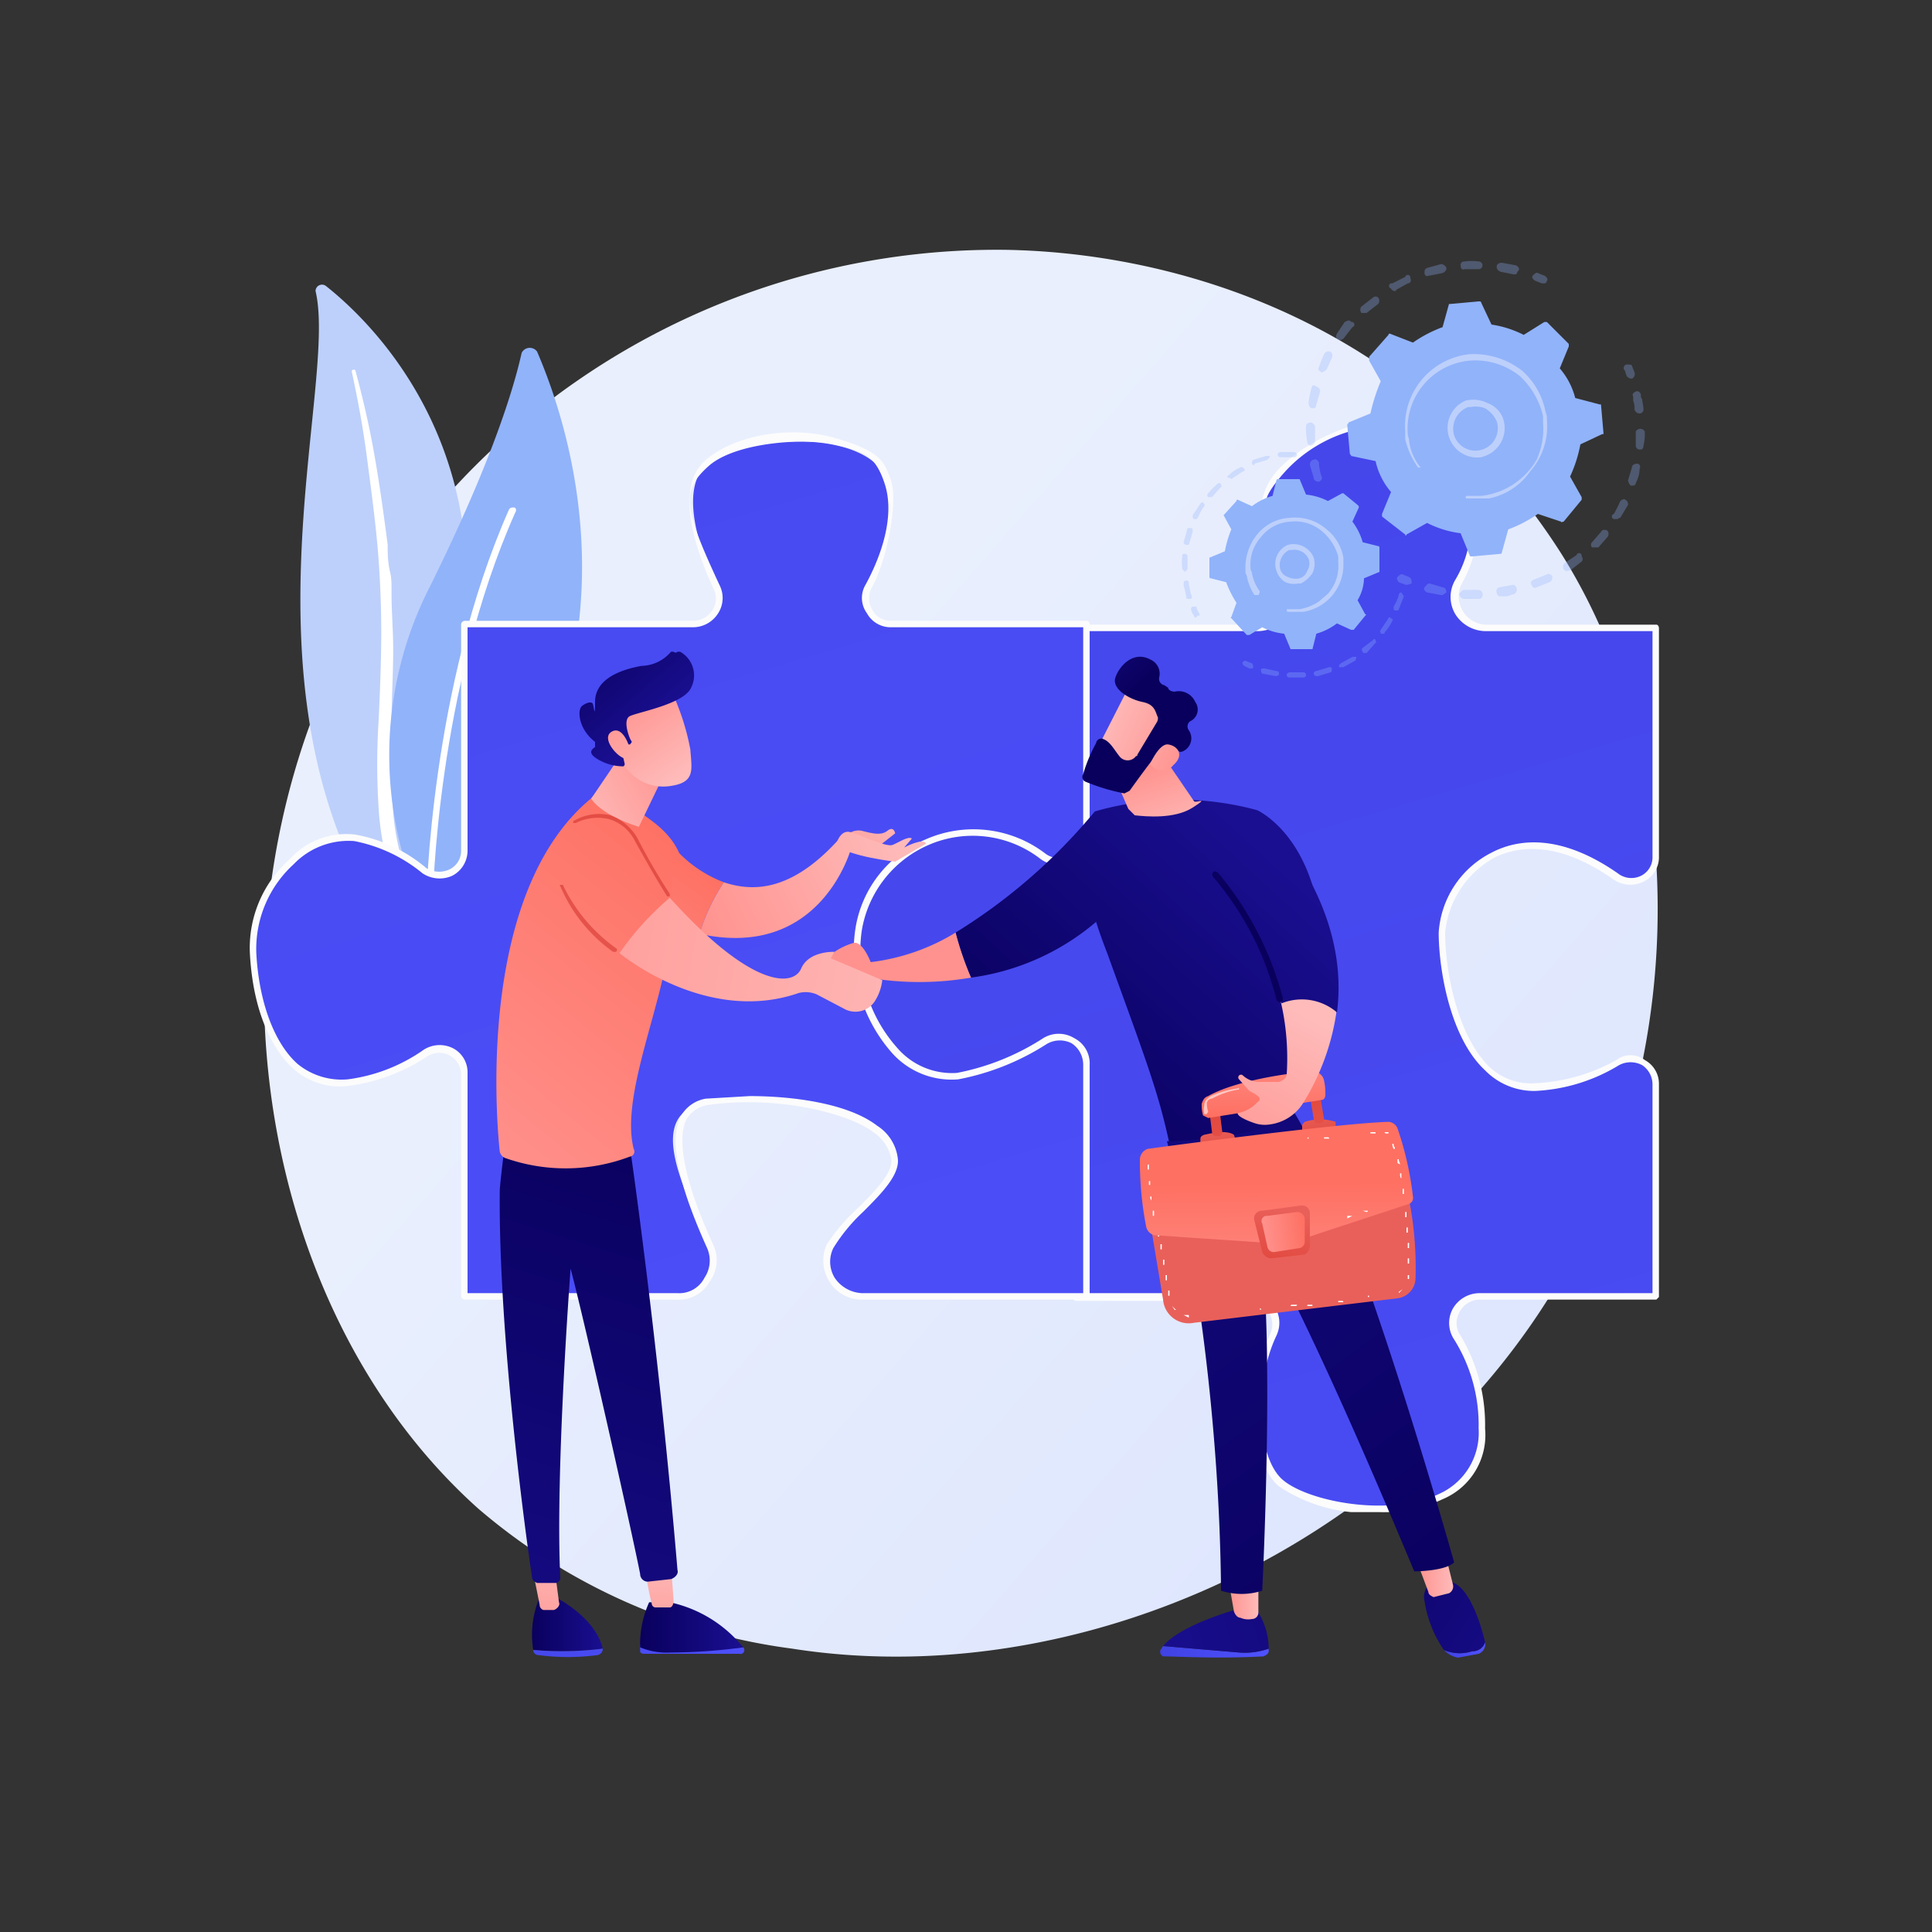 <svg xmlns="http://www.w3.org/2000/svg" xmlns:xlink="http://www.w3.org/1999/xlink" viewBox="0 0 150 150"><rect x="0" y="0" width="150" height="150" fill="#333333" stroke="none"/><defs><style>.a{isolation:isolate;}.b{fill:url(#a);}.c{fill:#bdd0fb;}.ae,.d,.y{fill:#fff;}.d{mix-blend-mode:soft-light;}.e{fill:#91b3fa;}.f{fill:url(#b);}.g{fill:#fcfcfc;}.h{fill:url(#c);}.i{opacity:0.3;}.j{fill:url(#d);}.k{fill:url(#e);}.l{fill:url(#f);}.m{fill:url(#g);}.n{fill:url(#h);}.o{fill:url(#i);}.p{fill:url(#j);}.q{fill:url(#k);}.r{fill:url(#l);}.s{fill:url(#m);}.t{fill:url(#n);}.u{fill:url(#o);}.v{fill:url(#p);}.w{fill:url(#q);}.x{fill:url(#r);}.z{fill:url(#s);}.aa{fill:url(#t);}.ab{fill:url(#u);}.ac{fill:url(#v);}.ad{fill:url(#w);}.ae{opacity:0.58;}.af{fill:url(#x);}.ag{fill:url(#y);}.ah{fill:url(#z);}.ai{fill:url(#aa);}.aj{fill:url(#ab);}.ak{fill:url(#ac);}.al{fill:url(#ad);}.am{fill:url(#ae);}.an{fill:url(#af);}.ao{fill:url(#ag);}.ap{fill:url(#ah);}.aq{fill:url(#ai);}.ar{fill:url(#aj);}.as{fill:url(#ak);}.at{fill:url(#al);}.au{fill:url(#am);}.av{fill:url(#an);}.aw{fill:url(#ao);}.ax{fill:url(#ap);}.ay{fill:url(#aq);}.az{fill:url(#ar);}.ba{fill:url(#as);}.bb{fill:url(#at);}.bc{fill:url(#au);}.bd{fill:url(#av);}</style><linearGradient id="a" x1="138" y1="130.12" x2="56.76" y2="59.04" gradientUnits="userSpaceOnUse"><stop offset="0" stop-color="#dae3fe"/><stop offset="1" stop-color="#e9effd"/></linearGradient><linearGradient id="b" x1="-25.68" y1="248.92" x2="65.57" y2="-59.43" gradientTransform="matrix(-1, 0, 0, 1, 126.08, 0)" gradientUnits="userSpaceOnUse"><stop offset="0" stop-color="#4f52ff"/><stop offset="1" stop-color="#4042e2"/></linearGradient><linearGradient id="c" x1="37.4" y1="186.17" x2="127.56" y2="-118.53" xlink:href="#b"/><linearGradient id="d" x1="63.9" y1="76.96" x2="65.17" y2="76.52" gradientUnits="userSpaceOnUse"><stop offset="0" stop-color="#febbba"/><stop offset="1" stop-color="#ff928e"/></linearGradient><linearGradient id="e" x1="72.94" y1="79.32" x2="91.45" y2="59.15" gradientUnits="userSpaceOnUse"><stop offset="0" stop-color="#09005d"/><stop offset="1" stop-color="#1a0f91"/></linearGradient><linearGradient id="f" x1="81.39" y1="87.07" x2="99.89" y2="66.9" xlink:href="#e"/><linearGradient id="g" x1="-1199.19" y1="65.25" x2="-1201.08" y2="59.57" gradientTransform="translate(1290.1)" xlink:href="#d"/><linearGradient id="h" x1="85.59" y1="55.55" x2="92.38" y2="58.5" xlink:href="#d"/><linearGradient id="i" x1="3267.49" y1="4341.85" x2="3275.61" y2="4341.85" gradientTransform="matrix(-0.69, -0.73, -0.73, 0.69, 5491.34, -537.22)" xlink:href="#e"/><linearGradient id="j" x1="85.16" y1="56.52" x2="91.96" y2="59.48" xlink:href="#d"/><linearGradient id="k" x1="1095.26" y1="128.26" x2="1103.71" y2="128.26" gradientTransform="matrix(-1, 0, 0, 1, 1193.76, 0)" xlink:href="#b"/><linearGradient id="l" x1="118.88" y1="120.35" x2="88.3" y2="129.07" xlink:href="#e"/><linearGradient id="m" x1="1096.04" y1="124.29" x2="1098.42" y2="124.29" gradientTransform="matrix(-1, 0, 0, 1, 1193.76, 0)" xlink:href="#d"/><linearGradient id="n" x1="1078.42" y1="128.07" x2="1081.66" y2="128.07" gradientTransform="matrix(-1, 0, 0, 1, 1193.76, 0)" xlink:href="#b"/><linearGradient id="o" x1="101.83" y1="118.58" x2="120.89" y2="130.99" xlink:href="#e"/><linearGradient id="p" x1="1080.92" y1="122.31" x2="1083.76" y2="122.31" gradientTransform="matrix(-1, 0, 0, 1, 1193.76, 0)" xlink:href="#d"/><linearGradient id="q" x1="-1252.48" y1="126.48" x2="-1209.09" y2="66.49" gradientTransform="matrix(-1, 0, 0, 1, -1139.24, 0)" xlink:href="#e"/><linearGradient id="r" x1="98.38" y1="86.83" x2="99.43" y2="94.46" gradientUnits="userSpaceOnUse"><stop offset="0" stop-color="#e1473d"/><stop offset="1" stop-color="#e9605a"/></linearGradient><linearGradient id="s" x1="-2209.17" y1="664.96" x2="-2209.29" y2="662.12" gradientTransform="translate(2201.6 -850.1) rotate(-7.3)" xlink:href="#r"/><linearGradient id="t" x1="-2209.32" y1="660.69" x2="-2208.73" y2="668.84" gradientTransform="translate(2201.6 -850.1) rotate(-7.3)" xlink:href="#r"/><linearGradient id="u" x1="-2201.25" y1="664.64" x2="-2201.36" y2="661.79" gradientTransform="translate(2201.6 -850.1) rotate(-7.3)" xlink:href="#r"/><linearGradient id="v" x1="-2201.42" y1="660.13" x2="-2200.83" y2="668.28" gradientTransform="translate(2201.6 -850.1) rotate(-7.3)" xlink:href="#r"/><linearGradient id="w" x1="-2204.67" y1="656.16" x2="-2205.46" y2="661.96" gradientTransform="translate(2201.6 -850.1) rotate(-7.3)" gradientUnits="userSpaceOnUse"><stop offset="0" stop-color="#ff928e"/><stop offset="1" stop-color="#fe7062"/></linearGradient><linearGradient id="x" x1="99.19" y1="101.95" x2="99.1" y2="91.86" gradientTransform="matrix(1, 0, 0, 1, 0, 0)" xlink:href="#w"/><linearGradient id="y" x1="99.02" y1="98.43" x2="99.98" y2="93.96" xlink:href="#r"/><linearGradient id="z" x1="-2206.67" y1="671.13" x2="-2203.35" y2="671.13" xlink:href="#w"/><linearGradient id="aa" x1="101.66" y1="78.99" x2="95.22" y2="91.37" xlink:href="#d"/><linearGradient id="ab" x1="84.14" y1="89.6" x2="102.65" y2="69.43" xlink:href="#e"/><linearGradient id="ac" x1="97.59" y1="69.97" x2="101.89" y2="53.04" xlink:href="#e"/><linearGradient id="ad" x1="-1248.82" y1="126.03" x2="-1243.28" y2="126.03" gradientTransform="translate(1290.1)" xlink:href="#e"/><linearGradient id="ae" x1="-1234.95" y1="119.5" x2="-1255.11" y2="135.33" gradientTransform="translate(1290.1)" xlink:href="#b"/><linearGradient id="af" x1="-1247.28" y1="119.72" x2="-1248.34" y2="128.96" gradientTransform="translate(1290.1)" xlink:href="#d"/><linearGradient id="ag" x1="-1231.37" y1="124.05" x2="-1251.53" y2="139.88" gradientTransform="translate(1290.1)" xlink:href="#b"/><linearGradient id="ah" x1="-1240.39" y1="126.17" x2="-1232.41" y2="126.17" gradientTransform="translate(1290.1)" xlink:href="#e"/><linearGradient id="ai" x1="-1058.98" y1="104.06" x2="-1060.04" y2="113.29" gradientTransform="translate(1101.6 -49.8) rotate(-3.6)" xlink:href="#d"/><linearGradient id="aj" x1="51.87" y1="85.97" x2="34.2" y2="141.91" xlink:href="#e"/><linearGradient id="ak" x1="35.51" y1="90.33" x2="55.6" y2="65.68" gradientTransform="matrix(1, 0, 0, 1, 0, 0)" xlink:href="#w"/><linearGradient id="al" x1="44.83" y1="63.24" x2="52.2" y2="58.85" xlink:href="#d"/><linearGradient id="am" x1="52.87" y1="60.28" x2="48.57" y2="53.96" xlink:href="#d"/><linearGradient id="an" x1="44.9" y1="49.27" x2="50.98" y2="56.39" xlink:href="#e"/><linearGradient id="ao" x1="50.78" y1="61.7" x2="46.48" y2="55.39" xlink:href="#d"/><linearGradient id="ap" x1="45.35" y1="79.59" x2="54.64" y2="66.88" gradientTransform="matrix(1, 0, 0, 1, 0, 0)" xlink:href="#w"/><linearGradient id="aq" x1="69.76" y1="64.71" x2="54.3" y2="72.4" xlink:href="#d"/><linearGradient id="ar" x1="69.54" y1="62.78" x2="64.25" y2="68.3" xlink:href="#d"/><linearGradient id="as" x1="69.84" y1="64.61" x2="54.37" y2="72.31" xlink:href="#d"/><linearGradient id="at" x1="76.3" y1="77.67" x2="31.42" y2="69.55" xlink:href="#d"/><linearGradient id="au" x1="54.31" y1="57.98" x2="34.68" y2="88.07" xlink:href="#r"/><linearGradient id="av" x1="54.04" y1="57.81" x2="34.41" y2="87.89" xlink:href="#r"/></defs><g class="a"><path class="b" d="M124.2,93.2c-10.5,24.7-38.5,38.6-62.7,34.8a46.7,46.7,0,0,1-24.4-10.9c-18.4-16.5-22.4-49-7.5-72A57.3,57.3,0,0,1,78.3,19.4c4,.1,19.2.7,32.6,11.8a51.6,51.6,0,0,1,10.2,11.6C130.2,57.1,131,77.1,124.2,93.2Z"/><path class="c" d="M24.5,22.6a.5.5,0,0,1,.8-.4c3.8,3,12.9,12.2,10.6,28.2-2.8,20,2,27.4,8,31.8a26,26,0,0,1-13.4-9.5C17.7,54.4,26.3,30.2,24.5,22.6Z"/><path class="d" d="M27.3,28.8c.5,2.3.9,4.5,1.2,6.8s.6,4.5.8,6.7.3,4.6.3,6.8-.1,4.6-.2,6.8a53,53,0,0,0,0,6.9A20.4,20.4,0,0,0,31,69.6a11.9,11.9,0,0,0,.8,1.6l.9,1.5a20.2,20.2,0,0,0,2.1,3,29.4,29.4,0,0,0,5.6,4.9.8.8,0,0,0,.8-.1.5.5,0,0,0-.1-.6h0l-1.5-1.1-.7-.5-.7-.6a30.7,30.7,0,0,1-2.5-2.6,23.9,23.9,0,0,1-3.6-5.9A17.3,17.3,0,0,1,31,66a18.8,18.8,0,0,1-.5-3.3c-.2-2.2-.1-4.5-.1-6.7s.2-4.6.1-6.9-.1-2.3-.1-3.4-.1-1.1-.2-1.7-.1-1.1-.1-1.7c-.3-2.3-.6-4.5-1-6.8s-.9-4.5-1.5-6.7c0-.1-.1-.1-.2-.1Z"/><path class="e" d="M34.2,70.6a.9.9,0,0,1-1.5-.3,28.7,28.7,0,0,1,.7-24.8c4.8-9.7,6.5-15.4,7.1-18.1a.7.7,0,0,1,1.2-.1C44.2,33.1,51,52.8,34.2,70.6Z"/><path class="d" d="M33.4,70.3h-.1c-.1,0-.2-.2-.2-.3s.3-16.6,6.4-30.4c.1-.2.2-.2.4-.2s.2.3.1.4c-6.1,13.7-6.4,30-6.4,30.2Z"/><path class="f" d="M99.7,45.2c-1.4-2.6-2.5-6.1-.2-8.6,4.1-4.7,12.4-5.8,14.5,1.5a8.7,8.7,0,0,1-.7,7.1,2.4,2.4,0,0,0,2,3.6h13.3V66.5a2,2,0,0,1-3.1,1.6c-8.9-6.2-13.6,1.1-13.6,4.3s1.6,12.3,7.3,12a14.2,14.2,0,0,0,6.4-1.9,2,2,0,0,1,3,1.7v16.5H114.9a2,2,0,0,0-1.8,3.1,13,13,0,0,1,2,7.1c.1,8.3-12.5,6.8-15.6,4.2s-2.4-7.8-.6-11.5a2.1,2.1,0,0,0-1.9-2.9H83.6V82.6A1.7,1.7,0,0,0,81,81.2a22.7,22.7,0,0,1-9.4,3.2c-6,.3-6.7-6.5-7-11.7s8.5-12,15.4-7.5c1.2.7,3.5,1.8,3.5.5V48.8H97.7A2.4,2.4,0,0,0,99.7,45.2Z"/><path class="g" d="M107.1,117.4h-2.2a12.2,12.2,0,0,1-5.6-2c-2.4-2-2.4-8.2-.7-11.8a1.7,1.7,0,0,0-.1-1.7,1.9,1.9,0,0,0-1.5-.9H83.6c-.2,0-.3-.1-.3-.2V82.6a1.4,1.4,0,0,0-2.1-1.2,22.7,22.7,0,0,1-9.6,3.3c-2.7.1-4.7-1.2-5.9-4s-1.2-5.3-1.4-8,2.3-5.7,5.6-7.6S77.2,63,80.2,65c1,.7,2.4,1.3,2.9,1a.4.4,0,0,0,.1-.3V48.8a.3.3,0,0,1,.3-.3H97.7a2.1,2.1,0,0,0,1.8-1.1,2,2,0,0,0,0-2.1c-2.1-3.7-2.2-6.8-.2-8.9s6.5-4.4,9.8-3.6a7,7,0,0,1,5.2,5.2,9.2,9.2,0,0,1-.8,7.3,2.2,2.2,0,0,0,1.8,3.2h13.3c.1,0,.2.1.2.3V66.5a2.1,2.1,0,0,1-1.1,1.9,2.3,2.3,0,0,1-2.4-.1c-4.4-3.1-7.5-2.6-9.3-1.7a7.5,7.5,0,0,0-3.8,5.8c0,2.9.9,7.9,3.4,10.4a4.7,4.7,0,0,0,3.6,1.3,14.3,14.3,0,0,0,6.3-1.8,1.8,1.8,0,0,1,2.2,0,2.1,2.1,0,0,1,1.1,1.9v16.5l-.2.2H114.9a1.8,1.8,0,0,0-1.6,1,1.7,1.7,0,0,0,.1,1.8,13.5,13.5,0,0,1,1.9,7.2,5.4,5.4,0,0,1-3.3,5.5A10.7,10.7,0,0,1,107.1,117.4Zm-23.2-17H97a2.3,2.3,0,0,1,2.1,3.3c-1.8,3.8-1.5,9.5.5,11.2s8.3,2.9,12.1,1.1a5.2,5.2,0,0,0,3.1-5.1,12.5,12.5,0,0,0-1.9-6.9,2.3,2.3,0,0,1-.1-2.4,2.4,2.4,0,0,1,2.1-1.2h13.4V84.2a1.8,1.8,0,0,0-.8-1.5,1.9,1.9,0,0,0-1.8,0,13.7,13.7,0,0,1-6.5,2,5.3,5.3,0,0,1-3.9-1.6c-2.7-2.5-3.6-7.8-3.6-10.7a7.5,7.5,0,0,1,4.1-6.2c1.9-1,5.2-1.6,9.8,1.6a1.7,1.7,0,0,0,1.8.2,1.6,1.6,0,0,0,.9-1.5V49h-13a2.8,2.8,0,0,1-2.3-1.3,2.6,2.6,0,0,1,0-2.7,8.4,8.4,0,0,0,.8-6.8,6.5,6.5,0,0,0-4.8-4.9c-3.1-.7-6.9.7-9.3,3.4s-2.2,4,.3,8.4h0a3,3,0,0,1,0,2.6A2.8,2.8,0,0,1,97.7,49H83.8V65.7a1.2,1.2,0,0,1-.4.8c-1.1.5-3.4-1-3.5-1.1-2.8-1.8-6.4-1.8-9.8.1s-5.3,4.9-5.2,7.2a25,25,0,0,0,1.3,7.8q1.6,3.9,5.4,3.6c3.5-.1,7-1.8,9.3-3.2a2.3,2.3,0,0,1,2,0,2.1,2.1,0,0,1,1,1.7Z"/><path class="h" d="M33,81.7A12.4,12.4,0,0,1,27.1,84c-5.2.6-7.2-5.1-7.5-10s4.1-9.5,8-9A13.5,13.5,0,0,1,33,67.6,2,2,0,0,0,36.1,66V48.5H53.8a2,2,0,0,0,1.8-2.9c-1.3-3-2.9-7.6-.7-9.6S67.4,32.9,69,37.5c.8,2.6-.4,5.7-1.6,8a2.1,2.1,0,0,0,1.8,3H84.4V64.7A2.2,2.2,0,0,1,81,66.5a9.1,9.1,0,0,0-14.4,5.7C65.9,78.6,70,84,74.4,83.5c2.2-.2,4.7-1.5,6.7-2.7a2.2,2.2,0,0,1,3.3,1.9v17.9H66.9a2.6,2.6,0,0,1-2.4-3.8c1-2.2,5.2-4.8,5-6.9-.5-4.1-9.7-5.1-14.6-4.3s-1.9,6.5.2,11.2a2.7,2.7,0,0,1-2.5,3.8H36.1V83.3A2,2,0,0,0,33,81.7Z"/><path class="g" d="M84.4,100.9H66.9a2.9,2.9,0,0,1-2.5-1.4,3,3,0,0,1-.2-2.9,14.9,14.9,0,0,1,2.4-2.8c1.4-1.4,2.7-2.7,2.6-3.8a3.2,3.2,0,0,0-1.4-2.1C66,86.5,60.5,85,54.9,85.8a2.4,2.4,0,0,0-1.6,1.1c-.8,1.6-.1,5,2.1,9.8a2.8,2.8,0,0,1-.3,2.8,2.7,2.7,0,0,1-2.5,1.4H36.1a.3.3,0,0,1-.3-.3V83.3A1.7,1.7,0,0,0,33.2,82a14.4,14.4,0,0,1-6.1,2.3A5.4,5.4,0,0,1,22.8,83c-.9-.8-3.1-3.3-3.4-9a9.2,9.2,0,0,1,3.1-7.3,5.9,5.9,0,0,1,5.1-1.9,11.7,11.7,0,0,1,5.5,2.6,1.9,1.9,0,0,0,1.8.1,1.6,1.6,0,0,0,.9-1.5V48.5a.3.3,0,0,1,.3-.3H53.8a1.8,1.8,0,0,0,1.5-.8,1.7,1.7,0,0,0,.1-1.7c-1.6-3.4-2.9-7.9-.7-9.9S61.3,33,64.8,34s3.9,1.8,4.4,3.4-.3,6-1.5,8.2a1.7,1.7,0,0,0,0,1.7,1.6,1.6,0,0,0,1.5.9H84.4c.1,0,.2.1.2.3V64.7a2.4,2.4,0,0,1-3.8,2,8.6,8.6,0,0,0-8.7-1.1,8.8,8.8,0,0,0-5.2,6.7,11.3,11.3,0,0,0,2.8,9.1,5.6,5.6,0,0,0,4.6,1.9A18.9,18.9,0,0,0,81,80.6a2.3,2.3,0,0,1,2.4,0,2.2,2.2,0,0,1,1.2,2.1v17.9C84.6,100.8,84.5,100.9,84.4,100.9ZM58.2,85.1c3.5,0,7.7.6,9.9,2.3a3.5,3.5,0,0,1,1.6,2.5c.2,1.3-1.3,2.8-2.7,4.2a13.5,13.5,0,0,0-2.3,2.8,2.4,2.4,0,0,0,.1,2.3,2.7,2.7,0,0,0,2.1,1.2H84.1V82.7a2,2,0,0,0-.9-1.7,2,2,0,0,0-2,.1,19.4,19.4,0,0,1-6.8,2.7,6.2,6.2,0,0,1-5.1-2,11.9,11.9,0,0,1-2.9-9.6,9,9,0,0,1,5.4-7,9.2,9.2,0,0,1,9.4,1.1,1.8,1.8,0,0,0,1.9.1,1.9,1.9,0,0,0,1-1.7v-16H69.2a2.1,2.1,0,0,1-1.9-1.1,2,2,0,0,1-.1-2.2c1.2-2.2,2.3-5.3,1.5-7.8s-1.9-2.6-4-3.1-7.6-.2-9.7,1.7-2,3.1.9,9.3a2.2,2.2,0,0,1-.2,2.2,2.3,2.3,0,0,1-1.9,1H36.3V66a2.2,2.2,0,0,1-1.2,2,2.4,2.4,0,0,1-2.3-.2,11.9,11.9,0,0,0-5.3-2.5,5.9,5.9,0,0,0-4.7,1.8A8.9,8.9,0,0,0,19.9,74c.2,3.8,1.4,7,3.2,8.6A5.4,5.4,0,0,0,27,83.8a13.2,13.2,0,0,0,5.9-2.3h0a2.3,2.3,0,0,1,2.3-.1,2.1,2.1,0,0,1,1.1,1.9v17.1H52.6a2.2,2.2,0,0,0,2.1-1.2,2.4,2.4,0,0,0,.2-2.3c-2.3-5.1-3-8.5-2-10.3a2.7,2.7,0,0,1,1.9-1.3Z"/><g class="i"><path class="e" d="M102.4,37.4c-.2,0-.4-.1-.4-.3l-.3-1c0-.2.1-.4.3-.4h0c.1-.1.3,0,.4.2a4.3,4.3,0,0,0,.2,1.1c.1.1,0,.3-.2.4Zm-.6-2.8h0a.3.3,0,0,1-.3-.3,4.9,4.9,0,0,1-.1-1.2c0-.2.2-.3.4-.3a.5.5,0,0,1,.3.3v1.1C102.1,34.4,102,34.5,101.8,34.6Zm.2-2.9h-.1c-.2,0-.3-.2-.3-.4s.1-.7.2-1.1.2-.3.4-.2.3.2.3.4l-.3,1C102.2,31.6,102.1,31.7,102,31.7Zm.7-2.8h-.1c-.2-.1-.3-.2-.2-.4a10.4,10.4,0,0,1,.4-1,.4.4,0,0,1,.5-.2.4.4,0,0,1,.1.5l-.4.9Zm1.4-2.5h-.2c-.2-.1-.2-.3-.1-.5l.6-.9c.2-.1.4-.2.5,0a.2.2,0,0,1,.1.4l-.7.9Zm1.9-2.1h-.3a.4.4,0,0,1,0-.5l.9-.7a.3.3,0,0,1,.4,0,.4.4,0,0,1,0,.5l-.9.7A.1.1,0,0,0,106,24.3Zm11.7-3h-.2l-1-.2c-.2-.1-.3-.2-.3-.4s.2-.3.4-.3l1.1.2c.2.1.3.3.2.4S117.8,21.2,117.7,21.3Zm-9.4,1.3c-.1,0-.3-.1-.3-.2a.2.2,0,0,1,.1-.4l1-.5a.2.2,0,0,1,.4.1c.1.2,0,.4-.2.4l-.9.5A.1.1,0,0,1,108.3,22.6Zm6.5-1.7h-1.1c-.2.1-.3-.1-.3-.3s.1-.3.3-.3a4,4,0,0,1,1.1,0,.3.3,0,0,1,.3.3A.3.3,0,0,1,114.8,20.9Zm-3.9.5c-.1.1-.3,0-.3-.2s0-.3.2-.4l1.1-.3h0a.5.5,0,0,1,.4.3c0,.2-.1.3-.3.4l-1,.2Z"/><path class="e" d="M119.9,22h-.2l-.5-.2c-.2-.1-.3-.3-.2-.4s.3-.3.4-.2l.5.2c.2.1.3.3.2.4A.2.2,0,0,1,119.9,22Z"/></g><g class="i"><path class="e" d="M126.7,29.4a.5.5,0,0,1-.4-.2c-.1-.2-.1-.4-.2-.5s0-.4.2-.4.4,0,.4.1l.2.5a.4.4,0,0,1-.2.5Z"/><path class="e" d="M117,46.3h-.5a.3.3,0,0,1-.3-.3.3.3,0,0,1,.2-.4l1.1-.2a.4.4,0,0,1,.1.7Zm-2.2.2h-1.1a.4.4,0,0,1-.4-.4c.1-.1.2-.3.4-.3h1c.2,0,.4.1.4.3A.3.3,0,0,1,114.8,46.5Zm4.5-.9c-.2.1-.3,0-.4-.2s0-.3.2-.4l1-.4c.1-.1.3,0,.4.1a.4.4,0,0,1-.2.5l-1,.4Zm-7.3.6h-.1l-1.1-.2c-.2-.1-.3-.3-.2-.4s.2-.3.4-.3l1,.3c.2,0,.3.2.3.4Zm9.8-1.9c-.2.1-.3,0-.4-.1a.4.4,0,0,1,.1-.5l.9-.6a.2.2,0,0,1,.4.1.3.3,0,0,1,0,.4l-.9.7Zm2.1-1.8h-.3a.3.3,0,0,1,0-.4l.7-.8c.1-.2.3-.2.5-.1a.4.4,0,0,1,0,.5l-.7.8Zm1.7-2.2h-.2a.2.2,0,0,1-.1-.4,9.3,9.3,0,0,0,.5-1c.1-.1.3-.2.4-.1a.4.4,0,0,1,.2.4l-.6,1C125.8,40.2,125.7,40.2,125.6,40.3Zm1.2-2.6h-.2a.8.8,0,0,1-.2-.4l.3-1c0-.2.2-.3.4-.3s.3.2.2.4a2.3,2.3,0,0,1-.3,1.1A.2.2,0,0,1,126.8,37.7Zm.6-2.8h-.1a.3.3,0,0,1-.3-.3V33.5a.4.4,0,0,1,.7,0,3.7,3.7,0,0,1-.1,1.1C127.6,34.8,127.5,34.9,127.4,34.9Zm-.1-2.8h0c-.2,0-.3-.1-.4-.3a1.7,1.7,0,0,0-.1-.7v-.3c-.1-.2,0-.3.2-.4s.4.1.4.3a.4.4,0,0,0,.1.3c0,.2.1.5.1.8A.3.3,0,0,1,127.3,32.1Z"/><path class="e" d="M109.3,45.4h-.2l-.5-.2c-.1-.1-.2-.3-.1-.4s.3-.3.4-.2l.5.2c.2.1.2.3.2.5Z"/></g><path class="e" d="M109.1,41.5c0,.1.1.1.1,0l1.6-.9a7.9,7.9,0,0,0,2.6.8l.7,1.7c0,.1.1.1.2.1l2.2-.2a.1.1,0,0,0,.1-.1l.5-1.8a10.1,10.1,0,0,0,2.3-1.2l1.8.6c0,.1.1,0,.2,0l1.4-1.7v-.2l-.9-1.6a10.4,10.4,0,0,0,.8-2.5l1.7-.8h.1l-.2-2.3h-.1l-1.9-.5a5.7,5.7,0,0,0-1.2-2.3l.7-1.7v-.2L120.1,25h-.2l-1.6,1a8.1,8.1,0,0,0-2.5-.8l-.8-1.7c0-.1-.1-.1-.2-.1l-2.2.2h-.1l-.5,1.8a10.1,10.1,0,0,0-2.3,1.2l-1.8-.7a.1.1,0,0,0-.1.1l-1.5,1.7V28l.9,1.6a14.7,14.7,0,0,0-.8,2.5l-1.7.7c0,.1-.1.1-.1.2l.2,2.2c0,.1.1.1.1.2l1.9.4a5.5,5.5,0,0,0,1.2,2.4l-.7,1.7v.2Z"/><path class="c" d="M115,35.5a2.3,2.3,0,0,1-1.2-4.4,2.5,2.5,0,0,1,1.7.2,2,2,0,0,1,1.2,1.2,2.3,2.3,0,0,1-1.4,2.9Zm-.8-3.9H114a1.8,1.8,0,0,0-1.1,2.2,1.7,1.7,0,0,0,3.3-1.1,2.2,2.2,0,0,0-.9-1A2,2,0,0,0,114.2,31.6Z"/><path class="c" d="M115.6,38.7h-1.7c-.1,0-.1,0-.1-.1h0c0-.1,0-.1.1-.1H115a5.7,5.7,0,0,0,4.3-2.8,5.8,5.8,0,0,0,.5-2.9v-.5a6.1,6.1,0,0,0-1.8-3.1,5.5,5.5,0,0,0-3.9-1.2,5.3,5.3,0,0,0-4.8,5.7c0,.2.1.3.1.5a4,4,0,0,0,.9,2.1h-.2a6.2,6.2,0,0,1-1-2.2v-.6a5.6,5.6,0,0,1,5-6,6.1,6.1,0,0,1,4.1,1.3,5.7,5.7,0,0,1,1.8,3.2,1.3,1.3,0,0,1,.1.6,5.3,5.3,0,0,1-1.3,4A5.1,5.1,0,0,1,115.6,38.7Z"/><g class="i"><path class="e" d="M92.9,47.9c-.1.1-.2,0-.2-.1a.8.8,0,0,1-.2-.4.2.2,0,0,1,.1-.3h.3c0,.2.1.3.2.5s0,.2-.1.2Z"/><path class="e" d="M92.3,46.5c-.1,0-.2,0-.2-.1s-.1-.6-.2-.9v-.2c0-.1,0-.2.1-.2a.2.2,0,0,1,.3.1v.2c.1.3.1.6.2.8s0,.3-.1.3ZM92,44.4h0l-.2-.2a4,4,0,0,1,0-1.1c0-.1.1-.1.2-.1a.2.2,0,0,1,.2.2v1Zm.2-2.1h-.1a.2.2,0,0,1-.2-.2l.3-1.1h.3c.1,0,.1.2.1.3l-.3,1Zm.7-2h-.2c-.1,0-.1-.2-.1-.3l.6-.9c0-.1.2-.1.2-.1s.2.2.1.3a4.1,4.1,0,0,0-.5.9ZM94,38.6h-.2a.2.2,0,0,1,0-.3,6,6,0,0,1,.8-.8s.2,0,.2.1.1.2,0,.2l-.7.8A.1.1,0,0,0,94,38.6Zm1.5-1.5h-.2c0-.1,0-.2.1-.2a2.4,2.4,0,0,1,.9-.6c.1-.1.2,0,.3.1s0,.2-.1.2l-.9.6Zm1.9-1c-.1,0-.2,0-.2-.1s0-.2.1-.3l1-.3h.3c0,.1-.1.2-.2.3l-1,.3Zm3.1-.6H99.4a.2.2,0,0,1,0-.4h1c.2,0,.3.1.3.2A.2.2,0,0,1,100.5,35.5Z"/></g><g class="i"><path class="e" d="M102.3,52.5c-.2,0-.3-.1-.3-.2a.2.2,0,0,1,.2-.2l1-.3c.1,0,.2,0,.2.1s0,.3-.1.3l-1,.3Zm-1.1.1h-1.1a.2.2,0,0,1-.2-.2c0-.1.1-.2.3-.2h1a.2.2,0,1,1,0,.4Zm3-.8H104c-.1-.1,0-.2.1-.3l.9-.5h.3a.4.4,0,0,1-.1.3l-.9.5Zm-5.1.7h0L98,52.3a.4.4,0,0,1-.1-.3c0-.1.1-.1.3-.1l.9.2c.2,0,.2.1.2.3Zm6.9-1.8c-.1,0-.2,0-.2-.1a.2.2,0,0,1,0-.3l.8-.6c0-.1.2-.1.2,0s.1.2,0,.2l-.7.8Zm1.4-1.5h-.2c0-.1-.1-.2,0-.3l.6-.9c0-.1.1-.1.2,0s.2.1.1.2a3.5,3.5,0,0,1-.6.9C107.5,49.2,107.5,49.2,107.4,49.2Zm1-1.8h-.1c-.1,0-.1-.2-.1-.3a3.6,3.6,0,0,0,.4-.9.2.2,0,0,1,.2-.2l.2.3-.4,1C108.6,47.4,108.5,47.4,108.4,47.4Z"/><path class="e" d="M97.2,51.9H97l-.4-.2c-.1-.1-.2-.2-.1-.3s.1-.1.2-.1l.5.2a.4.4,0,0,1,.1.3A.1.1,0,0,1,97.2,51.9Z"/></g><path class="e" d="M96.8,49.3H97l1-.6a4.8,4.8,0,0,0,1.7.5l.5,1.2h1.7l.3-1.2a4.8,4.8,0,0,0,1.6-.8l1.1.5h.2l.9-1.1c.1-.1.1-.1,0-.1l-.6-1.1a3.4,3.4,0,0,0,.5-1.7l1.2-.5h0V42.5a.1.1,0,0,0-.1-.1l-1.2-.3a4.8,4.8,0,0,0-.8-1.6l.5-1.1c0-.1,0-.1-.1-.2l-1.1-.9h-.1l-1.1.6a4.8,4.8,0,0,0-1.7-.5l-.5-1.2H99.2a.1.1,0,0,0-.1.1l-.3,1.2a4.8,4.8,0,0,0-1.6.8l-1.1-.5c-.1,0-.1,0-.1.1l-1,1.1h0l.6,1.1a8.4,8.4,0,0,0-.5,1.7l-1.2.5h0v1.5a.1.1,0,0,0,.1.1l1.2.3a8,8,0,0,0,.8,1.6l-.4,1.1c-.1.1,0,.1,0,.1Z"/><path class="c" d="M100.8,45.3a1.7,1.7,0,0,1-1-.1,1.6,1.6,0,0,1-.7-.9,1.6,1.6,0,0,1,.9-2,1.7,1.7,0,0,1,2,1,1.7,1.7,0,0,1-.1,1.2,2.4,2.4,0,0,1-.9.8Zm-.5-2.6h-.2a1.3,1.3,0,0,0-.7,1.5.9.9,0,0,0,.6.6,1.4,1.4,0,0,0,.9.1h0a.9.9,0,0,0,.6-.6,1,1,0,0,0,.1-.9A1.2,1.2,0,0,0,100.3,42.7Z"/><path class="c" d="M101.2,47.5H100c-.1,0-.1-.1-.1-.2h1a3.9,3.9,0,0,0,1.5-.6l.7-.6h0a3.3,3.3,0,0,0,.8-2.5v-.4a3.9,3.9,0,0,0-1.2-1.9,3.2,3.2,0,0,0-2.5-.8,3.1,3.1,0,0,0-2.3,1.2,3.2,3.2,0,0,0-.8,2.5c0,.1.1.2.1.3a3.5,3.5,0,0,0,.6,1.4h0a.4.4,0,0,1-.1.3h-.3a3.9,3.9,0,0,1-.6-1.5.6.6,0,0,1-.1-.4,4.1,4.1,0,0,1,.9-2.8,3.5,3.5,0,0,1,2.6-1.3,3.7,3.7,0,0,1,2.8.9,3.6,3.6,0,0,1,1.3,2.2v.4A3.7,3.7,0,0,1,101.2,47.5Z"/><path class="j" d="M67.6,74.7s-.6-1.6-1.3-1.5a5.1,5.1,0,0,0-1.5.7l-1.2,1.6s3.2,1.2,4.4.5a23.6,23.6,0,0,0,7.4-.1,24.4,24.4,0,0,1-1.2-3.5A16.3,16.3,0,0,1,67.6,74.7Z"/><path class="k" d="M85,63a43.9,43.9,0,0,1-10.8,9.4,24.4,24.4,0,0,0,1.2,3.5,18.8,18.8,0,0,0,9.9-4.5Z"/><path class="l" d="M90.9,89.3C90,84.9,89,82.4,86,74.1c-1-2.6-1.9-5.2-1.5-8L85,63a23.4,23.4,0,0,1,12.6-.1s9.1,4,2.9,23.4A8.8,8.8,0,0,1,90.9,89.3Z"/><path class="m" d="M86,59.1l1.6,3.7.5.5c.9.1,3.1.3,4.5-.6s.2-.3.1-.5l-2.8-4.1Z"/><path class="n" d="M87.6,53.4l-2.7,5.3,3,1.5,3.3-4.7S88.7,52.3,87.6,53.4Z"/><path class="o" d="M89.8,56.1l-1.5,2.5c0,.1,0,.1-.1.1a.8.8,0,0,1-1.3,0c-.4-.5-.7-1.1-1.2-1.3a.4.4,0,0,0-.6.3,11.5,11.5,0,0,0-1,2.4.4.4,0,0,0,.2.6,15.4,15.4,0,0,0,3,.9l.4-.2c.5-.7,1.8-2.5,2.2-2.9a1.9,1.9,0,0,1,1.6-.2c.1.1.2.1.4,0a1.1,1.1,0,0,0,.4-1.6.5.5,0,0,1,.1-.7,1,1,0,0,0,.4-1.5,1.4,1.4,0,0,0-1.6-.8c-.2,0-.5-.1-.5-.3l-.3-.2a.5.5,0,0,1-.4-.6,1.2,1.2,0,0,0-.7-1.4c-1.3-.7-2.4.5-2.7,1.4s1.1,1.7,2.1,1.9,1,.8,1.2,1.2A.6.6,0,0,1,89.8,56.1Z"/><path class="p" d="M89.3,59.3s.7-1.6,1.4-1.5,1.3.8.4,1.6A1.1,1.1,0,0,1,89.3,59.3Z"/><path class="q" d="M90.3,127.8l5.9.5a5.6,5.6,0,0,0,2.3-.3v.2c0,.2-.2.3-.4.4-3.7.2-6.7,0-7.8,0a.4.4,0,0,1-.2-.5Z"/><path class="r" d="M96.2,128.3l-5.9-.5c1.4-1.7,5.9-2.9,5.9-2.9h1.3a5.4,5.4,0,0,1,1,3.1A5.6,5.6,0,0,1,96.2,128.3Z"/><path class="s" d="M97.7,122.8v2.4a.5.5,0,0,1-.5.5,1.5,1.5,0,0,1-.9-.1c-.2,0-.4-.2-.5-.5l-.4-2.3Z"/><path class="t" d="M114.3,128.2a1,1,0,0,0,1-.7h0a.8.8,0,0,1-.5.9l-1.6.3a2,2,0,0,1-1.1-.6h0A3.1,3.1,0,0,0,114.3,128.2Z"/><path class="u" d="M111.3,122.8h1.1c1.6,0,2.6,3.4,2.9,4.7a1,1,0,0,1-1,.7,3.1,3.1,0,0,1-2.2-.1,9.1,9.1,0,0,1-1.5-3.8A1.3,1.3,0,0,1,111.3,122.8Z"/><path class="v" d="M112.2,120.6l.6,2.4a.6.6,0,0,1-.3.7l-1.2.3c-.2-.1-.4-.2-.4-.4l-.9-2.4Z"/><path class="w" d="M112.9,121.3c-.7.7-3.1.7-3.1.7-8.5-20.4-12-26-12-26,1.2,7.7.2,27.5.2,27.5a5.2,5.2,0,0,1-3.2,0c-.1-12.6-1.9-26.2-4.2-34.9,5.8-.1,8.9-1.4,9.9-2.2C105.3,94.2,112.9,121.3,112.9,121.3Z"/><path class="x" d="M89.2,94.3l1.1,6.6a2,2,0,0,0,2.4,1.8l15.8-1.9a1.6,1.6,0,0,0,1.4-1.5,27.3,27.3,0,0,0-.8-7.5Z"/><path class="y" d="M93.1,102.3h0Zm-.8,0h0l-.4-.2h.4Zm2-.2Zm1.2-.1h0Zm1.2-.2h0Zm1.2-.1a.1.1,0,0,1-.1-.1h.1Zm-6.7,0h0l-.2-.3h0l.3.3h-.1Zm7.9-.2h0Zm1.2-.1h-.1a.1.1,0,0,1,.1-.1h.4a.1.1,0,0,1-.1.1Zm1.2-.1h.3c.1,0,.1,0,.1.1h-.4Zm1.2-.2h0Zm1.2-.1h.3a.1.1,0,0,1,.1.1h-.4Zm1.2-.2h0Zm1.2-.1c-.1,0-.1,0-.1-.1h.1Zm-15.6-.1h0v-.4h.1v.4Zm16.8-.1h0Zm1.1-.2h0l.3-.2h0l-.3.3Zm-18.1-.9h0V99h.1v.4Zm18.8-.1h0V99h.1v.3Zm-19-1.1h0v-.4h.1v.4Zm19.1-.1h-.1v-.4h.1v.4ZM90.1,97h0v-.4h.1V97Zm19.3-.1h-.1v-.4h.1v.4Zm-19.5-1h0v-.3h.1v.4h-.1Zm19.4-.2h-.1v-.4h.1v.4Zm-19.6-1h0v-.4h.1v.3a.1.1,0,0,1-.1.1Zm19.5-.2h-.1v-.4h.1v.4Zm-18.5-.3c-.1,0-.1,0-.1-.1h.1Zm1.2-.2h0Zm1.1-.1h0Zm1.2-.2Zm1.2-.1h0Zm1.2-.2Zm12.4-.1h-.1v-.4h.1v.4Zm-11.2,0h0Zm1.2-.2Zm1.2-.1h0Zm1.2-.2Zm1.2-.2Zm1.2-.1Zm1.2-.2Zm1.2-.1h-.1a.1.1,0,0,1,.1-.1h0Zm2.5-.1h0v-.2h0a.1.1,0,0,1-.1-.1h.2c0,.1.1.2.1.3Zm-1.3-.1h0Z"/><path class="z" d="M93.2,88.9v-.5q0-.2.3-.3c.5-.1,1.7-.4,2.3,0l.2.6Z"/><path class="aa" d="M94.7,88.2h-.3a.3.3,0,0,1-.3-.3l-.2-1.6h.8l.2,1.6C94.9,88,94.8,88.2,94.7,88.2Z"/><path class="ab" d="M101.1,87.9v-.5c0-.1.1-.2.2-.3a3.9,3.9,0,0,1,2.4,0v.5Z"/><path class="ac" d="M102.6,87.2h-.4c-.1,0-.2-.2-.2-.3l-.3-1.8h.8l.3,1.8C102.8,87,102.7,87.2,102.6,87.2Z"/><path class="ad" d="M93.8,86.8l8.8-1.4c.2,0,.3-.2.3-.4a4.5,4.5,0,0,0-.1-1.1.9.9,0,0,0-1.1-.7c-1.6.1-5.8.7-7.9,1.9-.3.1-.4.3-.5.6a3.1,3.1,0,0,0,.1.9Z"/><path class="ae" d="M93.6,86.5h-.1a1.5,1.5,0,0,1,0-.7c0-.3.2-.5.5-.7a7.6,7.6,0,0,1,2.1-.6c.1-.1.1,0,.1.1h-.1a6.6,6.6,0,0,0-2,.7.4.4,0,0,0-.4.4,2.2,2.2,0,0,0,.1.6c0,.1-.1.1-.1.2Z"/><path class="af" d="M89.1,89.2c2.9-.4,15.1-2,18.7-2.1a.8.8,0,0,1,.7.5,24.9,24.9,0,0,1,1.2,5.3.5.5,0,0,1-.4.6l-7.9,2.6-2.9.4-8.9-.6a.9.9,0,0,1-.6-.6,26.5,26.5,0,0,1-.5-5.3A.9.9,0,0,1,89.1,89.2Z"/><path class="y" d="M98.5,95.8Zm.3,0h0Zm-1.5-.1Zm-1.2-.1Zm3.9,0Zm-5.1,0Zm-1.2-.1Zm7.5,0h0Zm-8.7-.1Zm-1.2-.1Zm-1.2-.1Zm12.2-.1Zm1.2-.4h0Zm-13.9-.3c-.1,0-.1,0-.1-.1V94h.1v.3Zm15,0h.4l-.4.2Zm1.2-.4h.4a.1.1,0,0,1-.1.1Zm1.1-.4Zm1.2-.4h0Zm-18.7,0h0a.4.4,0,0,1-.1-.3h.1v.3Zm19.6-.5h-.1v-.4h.1v.4ZM89.3,92h-.1v-.3h.1v.3Zm19.5-.5h0c-.1-.1-.1-.2-.1-.4h.1v.4Zm-19.6-.7h-.1v-.3h0a.1.1,0,0,1,.1-.1h0v.3Zm19.3-.5h0V90h.1c0,.2.1.3.1.4Zm-18.9-.4Zm1.2-.1h0Zm1.2-.2Zm1.2-.2Zm1.2-.1h0Zm13.8-.1h0a.8.8,0,0,1-.1-.4h.1a.4.4,0,0,0,.1.3c0,.1,0,.1-.1.1Zm-12.6-.1Zm1.2-.1h0Zm1.2-.2Zm1.2-.1h0Zm1.2-.2h0Zm1.2-.1h-.1a.1.1,0,0,1,.1-.1h0Zm1.2-.1h.3a.1.1,0,0,1,.1.1h-.4Zm1.2-.2h0Zm3.8-.1h-.2a.1.1,0,0,1-.1-.1h.3V88h-.1Zm-2.6,0h0Zm1.2-.1h.3c.1,0,.1,0,.1.1h-.4Z"/><path class="ag" d="M101.3,97.4l-2.6.3a.8.8,0,0,1-.7-.5l-.6-2.4A.6.6,0,0,1,98,94l3-.4a.6.6,0,0,1,.7.6v2.5A.8.8,0,0,1,101.3,97.4Z"/><path class="ah" d="M100.9,96.9l-1.9.3a.5.5,0,0,1-.6-.4L98,95a.4.4,0,0,1,.4-.6l2.3-.3a.6.6,0,0,1,.6.5v1.8A.5.5,0,0,1,100.9,96.9Z"/><path class="ai" d="M99.4,77.6a19.4,19.4,0,0,1,.5,5.8c0,.3-.3.5-.6.6H97.9a1.9,1.9,0,0,1-1.4-.5.2.2,0,0,0-.3.3l.8.9c.2.1.8.4.8.6s-.1.2-.2.3a2.7,2.7,0,0,1-1.4.8h-.1c-.1.3,1,.7,1.3.8a2.5,2.5,0,0,0,1.2.1,3.6,3.6,0,0,0,2.6-1.7,18.4,18.4,0,0,0,2.6-7.3C102.4,77,100.2,77.4,99.4,77.6Z"/><path class="aj" d="M103.8,78.6c1.1-8.4-5.4-14.9-5.4-14.9l-3.9,4.5a26.4,26.4,0,0,1,5,9.7A4.2,4.2,0,0,1,103.8,78.6Z"/><path class="ak" d="M99.4,77.8c-.1,0-.2,0-.3-.2a23.4,23.4,0,0,0-4.9-9.5.3.3,0,0,1,0-.4c.1-.1.3,0,.4.1a25,25,0,0,1,5,9.7c0,.2,0,.3-.2.3Z"/><path class="al" d="M46.8,128h0c-.6-2.5-3.7-4-3.7-4H41.9a7.5,7.5,0,0,0-.5,4.1h0A25.1,25.1,0,0,0,46.8,128Z"/><path class="am" d="M41.4,128.1a.4.4,0,0,0,.4.4,17.6,17.6,0,0,0,4.6,0,.5.5,0,0,0,.4-.5A25.1,25.1,0,0,1,41.4,128.1Z"/><path class="an" d="M41.4,122.1l.5,2.5a.4.4,0,0,0,.3.4H43c.3-.1.5-.4.4-.6l-.3-2.3Z"/><path class="ao" d="M52.1,128.1a5.4,5.4,0,0,1-2.4-.4v.5c0,.1.1.2.3.2h7.4a.3.3,0,0,0,.3-.5A42.9,42.9,0,0,1,52.1,128.1Z"/><path class="ap" d="M57.7,127.9h0a10,10,0,0,0-5.7-3.5H50.4a7.9,7.9,0,0,0-.7,3.5,5.4,5.4,0,0,0,2.4.4A42.9,42.9,0,0,0,57.7,127.9Z"/><path class="aq" d="M50.1,121.9c0,.1.3,1.9.5,2.6a.3.3,0,0,0,.3.3H52c.2,0,.3-.3.3-.5l-.2-2.8Z"/><path class="ar" d="M48.9,89s2.2,15,3.7,32.9c.1.3-.2.6-.5.7l-1.8.2a.6.6,0,0,1-.6-.6c-.6-3.1-4.4-20-5.4-23.7,0,0-1.2,15.8-.8,24,0,.2-.1.3-.3.4H41.7c-.2-.1-.4-.2-.4-.5-.4-2.6-2.6-18.5-2.5-29.9,0-.7.7-6,.7-6Z"/><path class="as" d="M39.2,89.9a.7.7,0,0,1-.4-.5c-.3-2.8-1.7-20.3,7.2-27.5,0,0,.5-1.3,4.7,1.9s1.9,6.8.9,11.5-3.3,10.4-2.4,13.9a.4.4,0,0,1-.3.6A14.1,14.1,0,0,1,39.2,89.9Z"/><path class="at" d="M49.4,56.7c0,.2-3.5,5.3-3.5,5.3s.6,1.2,3.7,2.2l2.6-5.4Z"/><path class="au" d="M52.2,53.8a18.7,18.7,0,0,1,1.4,4.4c.1,1.5.4,2.5-1.4,2.8a3.6,3.6,0,0,1-4-2.1s-1.3-2.3-1-3.3S52.2,53.8,52.2,53.8Z"/><path class="av" d="M48.8,57.8h.1c.1-.1.2-.2.1-.3s-.7-1.6-.1-1.9,4-.9,4.7-2.1a2.1,2.1,0,0,0-.8-2.9h-.2a.2.2,0,0,1-.3,0h-.2a3.1,3.1,0,0,1-2.3,1.1c-2.2.4-3.6,1.3-3.6,2.8s-.1.2-.2.1-.4-.1-.8.2-.3,1.8,1,2.8V58c-.3.2-.6.5.3,1a3.9,3.9,0,0,0,1.9.5c.1-.1.1-.1.1-.2L48.2,58a.3.3,0,0,1,.1-.2Z"/><path class="aw" d="M48.9,58.1s-.5-1.8-1.4-1.3.5,2.1,1.1,2.1Z"/><path class="ax" d="M52,65.4l.3,6.5a7.6,7.6,0,0,0,2,.6,16.2,16.2,0,0,1,1.9-4A9.7,9.7,0,0,1,52,65.4Z"/><path class="ay" d="M65,65.3c-3.5,3.8-6.4,4-8.8,3.2a16.2,16.2,0,0,0-1.9,4c9.5,2.1,11.8-6.7,11.8-6.7Z"/><path class="az" d="M65.8,64.8a1.3,1.3,0,0,1,1.1-.3c.8.2,1.5.4,2,0s.6.2.6.2l-1.4,1.1Z"/><path class="ba" d="M64.9,65.6s.3-1.2,1.1-1,2.8,1.2,3.3,1,1.2-.7,1.5-.5l-.6.7s1.5-.8,1.7-.3l-2.4,1.4S65.9,66.5,64.9,65.6Z"/><path class="bb" d="M48.1,74s6.7,5.6,13.9,3.1a2.2,2.2,0,0,1,1.4.1l2.1,1.1a1.8,1.8,0,0,0,2.5-.7,3.8,3.8,0,0,0,.5-1.5l-4-1.7.3-.5s-2-.1-2.6,1.3S58.4,76.8,52,69.7A22.5,22.5,0,0,0,48.1,74Z"/><path class="bc" d="M47.7,73.9h-.1a12,12,0,0,1-4.1-5.1c-.1,0,0-.1,0-.1h.2a12.8,12.8,0,0,0,4.1,4.9h0A.1.1,0,0,1,47.7,73.9Z"/><path class="bd" d="M51.9,69.6h-.1s-.9-1.4-2.5-4.3a3.3,3.3,0,0,0-2-1.7,3.8,3.8,0,0,0-2.6.3h-.2c0-.1,0-.2.1-.2a3.9,3.9,0,0,1,2.8-.4,4,4,0,0,1,2.1,1.8A48.8,48.8,0,0,0,52,69.4v.2Z"/></g></svg>